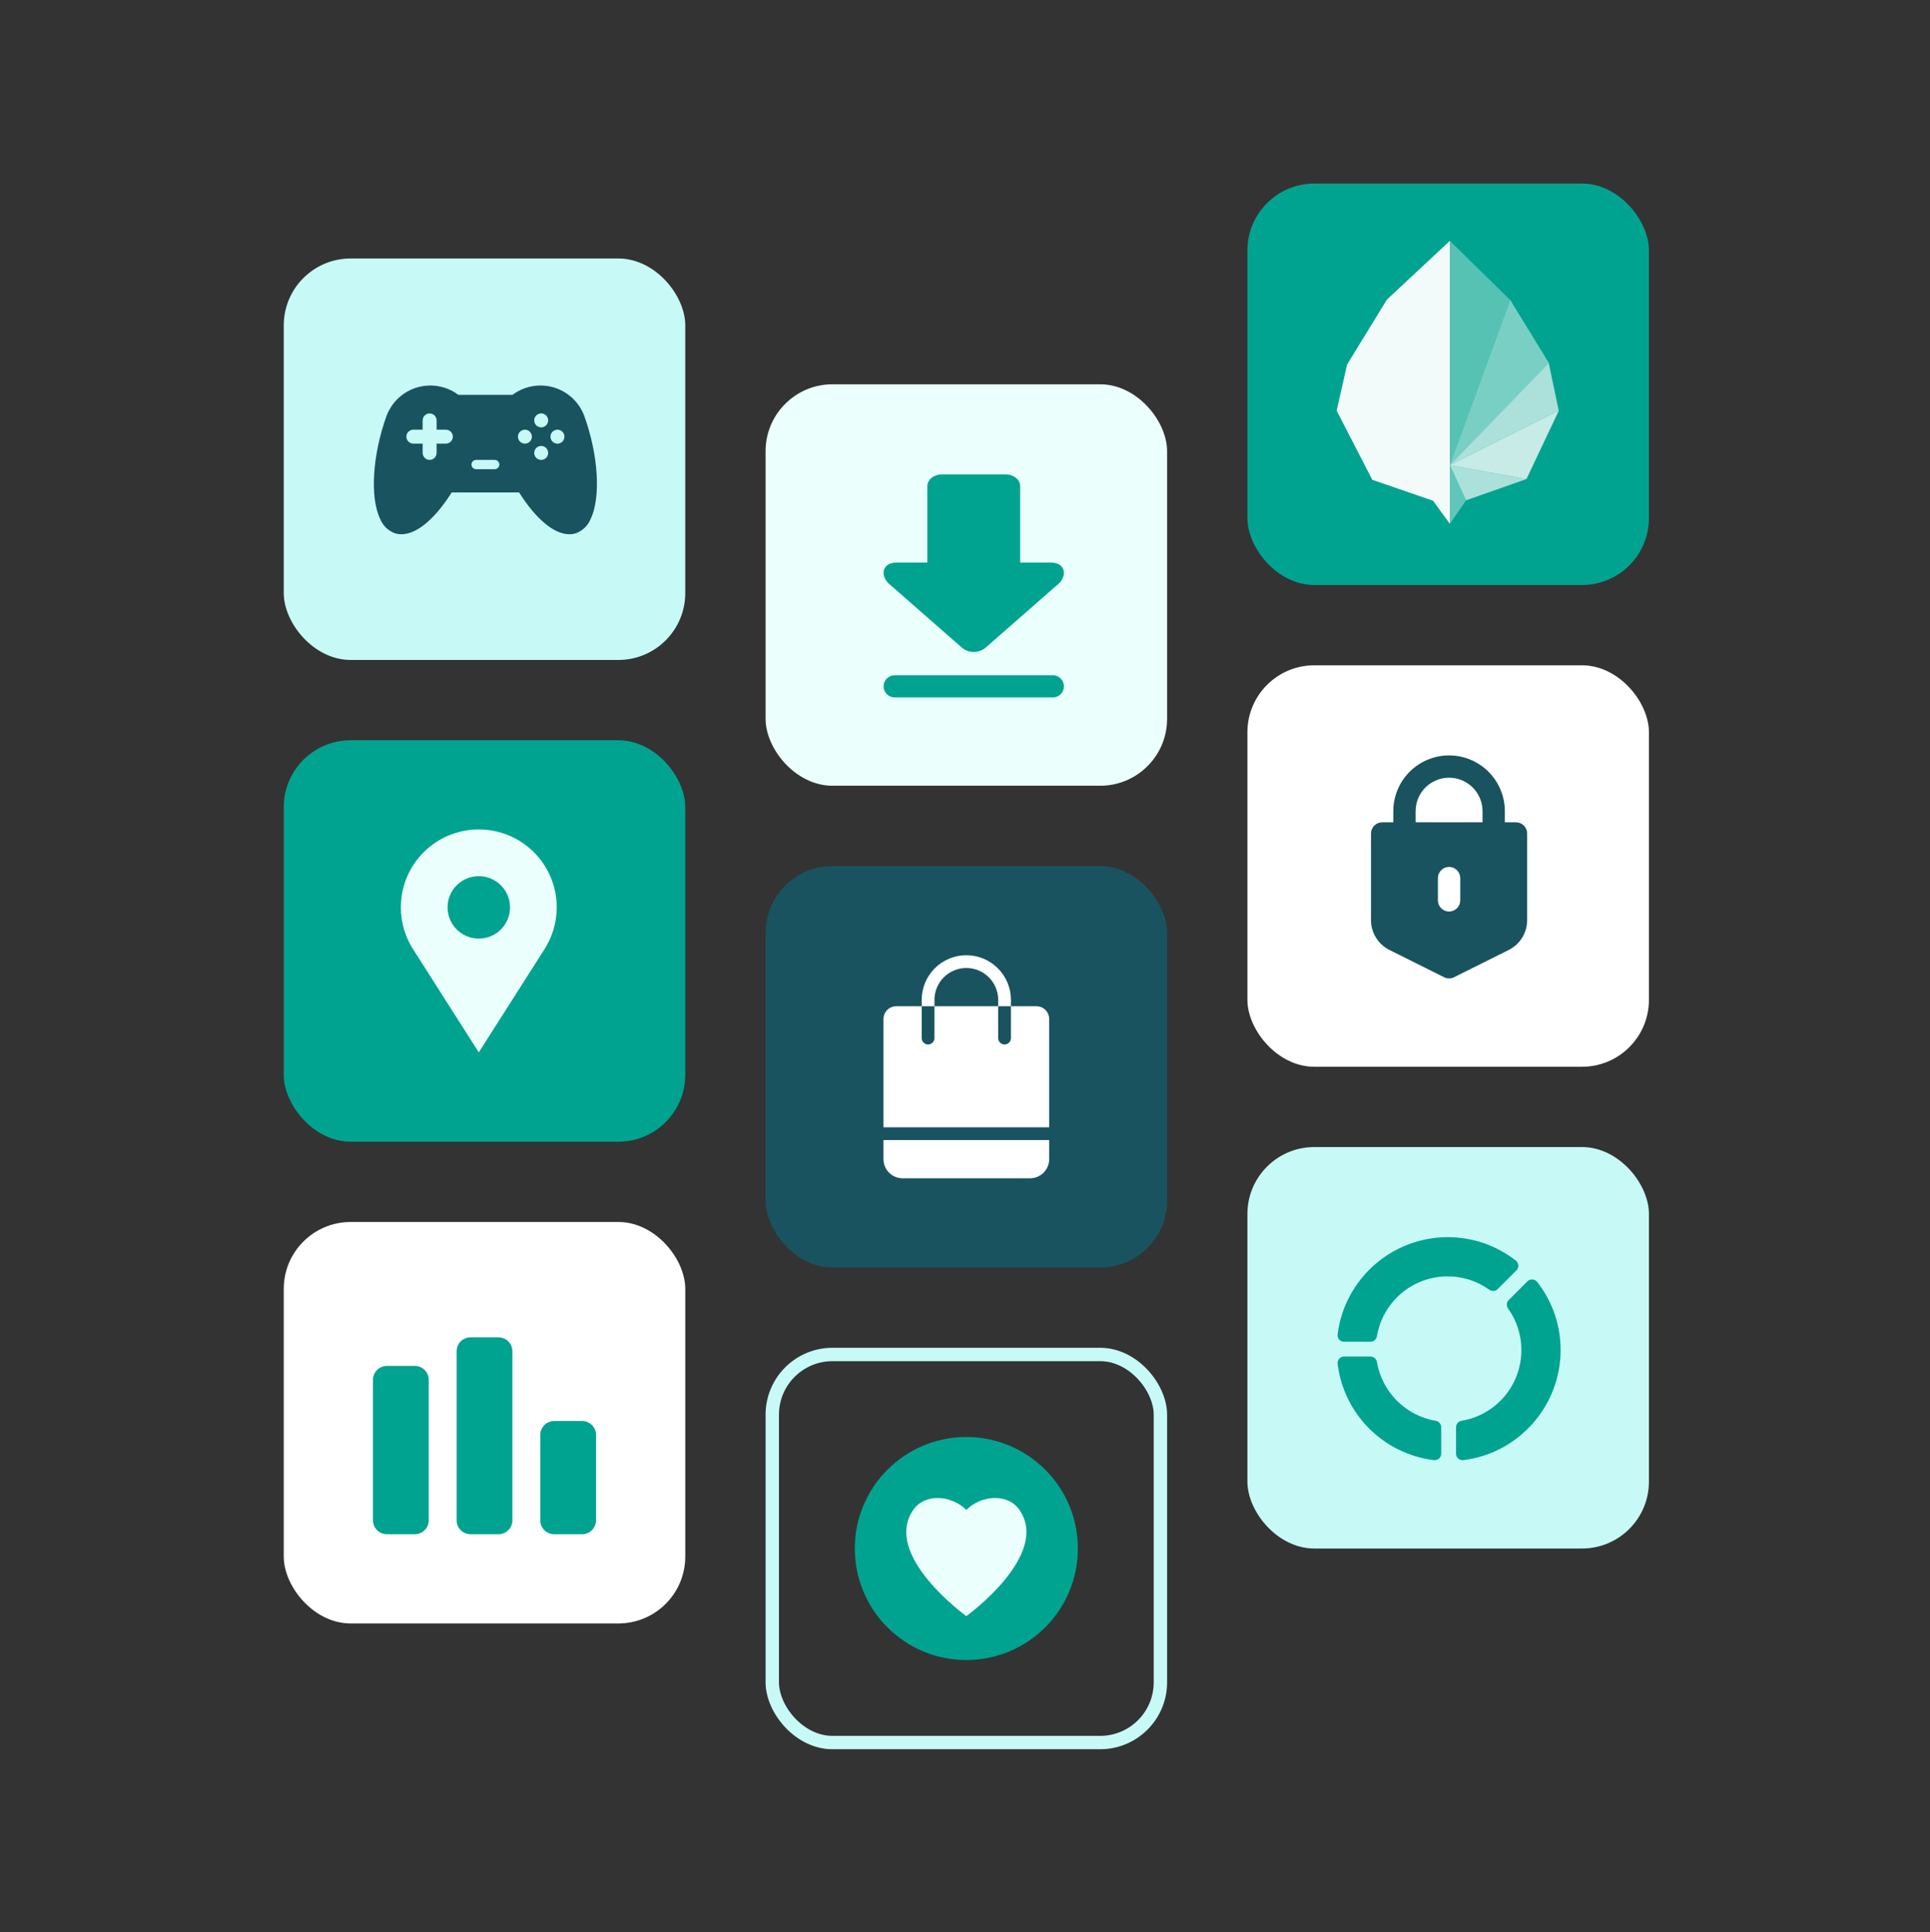 <svg width="721" height="722" viewBox="0 0 721 722" fill="none" xmlns="http://www.w3.org/2000/svg">
<rect x="0" y="0" width="721" height="722" fill="#333333" stroke="none"/>
<rect x="106" y="96.581" width="150" height="150" rx="25" fill="#C7FAF7"/>
<path d="M218.281 155.435C217.338 152.889 215.814 150.598 213.831 148.744C211.847 146.891 209.458 145.526 206.855 144.757C204.251 143.989 201.503 143.839 198.831 144.318C196.159 144.798 193.636 145.895 191.462 147.521H171.209C169.035 145.895 166.512 144.798 163.84 144.318C161.168 143.839 158.42 143.989 155.816 144.757C153.213 145.526 150.824 146.891 148.84 148.744C146.857 150.598 145.333 152.889 144.39 155.435C139.135 170.002 138.159 185.811 142.006 193.879C142.49 195.08 143.214 196.169 144.132 197.082C145.051 197.994 146.145 198.71 147.349 199.186C153.428 201.31 161.392 195.637 168.75 183.991H193.921C200.26 194.025 207.05 199.62 212.698 199.62C213.591 199.624 214.478 199.476 215.322 199.183C216.526 198.706 217.62 197.99 218.539 197.078C219.457 196.166 220.181 195.076 220.665 193.876C224.512 185.811 223.536 170.002 218.281 155.435ZM166.574 165.756H163.101V169.229C163.101 169.92 162.826 170.583 162.338 171.071C161.849 171.56 161.187 171.834 160.496 171.834C159.805 171.834 159.142 171.56 158.654 171.071C158.165 170.583 157.891 169.92 157.891 169.229V165.756H154.417C153.727 165.756 153.064 165.481 152.575 164.993C152.087 164.504 151.813 163.842 151.813 163.151C151.813 162.46 152.087 161.797 152.575 161.309C153.064 160.82 153.727 160.546 154.417 160.546H157.891V157.073C157.891 156.382 158.165 155.719 158.654 155.231C159.142 154.742 159.805 154.468 160.496 154.468C161.187 154.468 161.849 154.742 162.338 155.231C162.826 155.719 163.101 156.382 163.101 157.073V160.546H166.574C167.265 160.546 167.927 160.82 168.416 161.309C168.905 161.797 169.179 162.46 169.179 163.151C169.179 163.842 168.905 164.504 168.416 164.993C167.927 165.481 167.265 165.756 166.574 165.756ZM184.809 175.307H177.862C177.402 175.307 176.96 175.124 176.634 174.799C176.309 174.473 176.126 174.031 176.126 173.571C176.126 173.11 176.309 172.668 176.634 172.343C176.96 172.017 177.402 171.834 177.862 171.834H184.809C185.269 171.834 185.711 172.017 186.037 172.343C186.362 172.668 186.545 173.11 186.545 173.571C186.545 174.031 186.362 174.473 186.037 174.799C185.711 175.124 185.269 175.307 184.809 175.307ZM196.097 165.756C195.582 165.756 195.078 165.603 194.65 165.317C194.221 165.031 193.887 164.624 193.69 164.148C193.493 163.672 193.442 163.148 193.542 162.643C193.643 162.137 193.891 161.673 194.255 161.309C194.619 160.945 195.083 160.696 195.589 160.596C196.094 160.495 196.618 160.547 197.094 160.744C197.57 160.941 197.977 161.275 198.263 161.704C198.549 162.132 198.702 162.636 198.702 163.151C198.702 163.842 198.427 164.504 197.939 164.993C197.45 165.481 196.788 165.756 196.097 165.756ZM202.175 171.834C201.66 171.834 201.156 171.681 200.728 171.395C200.3 171.109 199.966 170.702 199.769 170.226C199.571 169.75 199.52 169.226 199.62 168.721C199.721 168.216 199.969 167.751 200.333 167.387C200.698 167.023 201.162 166.775 201.667 166.674C202.172 166.574 202.696 166.625 203.172 166.822C203.648 167.02 204.055 167.353 204.341 167.782C204.627 168.21 204.78 168.714 204.78 169.229C204.78 169.92 204.506 170.583 204.017 171.071C203.529 171.56 202.866 171.834 202.175 171.834ZM202.175 159.678C201.66 159.678 201.156 159.525 200.728 159.238C200.3 158.952 199.966 158.545 199.769 158.069C199.571 157.593 199.52 157.07 199.62 156.564C199.721 156.059 199.969 155.595 200.333 155.231C200.698 154.866 201.162 154.618 201.667 154.518C202.172 154.417 202.696 154.469 203.172 154.666C203.648 154.863 204.055 155.197 204.341 155.625C204.627 156.054 204.78 156.557 204.78 157.073C204.78 157.763 204.506 158.426 204.017 158.915C203.529 159.403 202.866 159.678 202.175 159.678ZM208.254 165.756C207.738 165.756 207.235 165.603 206.806 165.317C206.378 165.031 206.044 164.624 205.847 164.148C205.65 163.672 205.598 163.148 205.699 162.643C205.799 162.137 206.047 161.673 206.412 161.309C206.776 160.945 207.24 160.696 207.745 160.596C208.251 160.495 208.774 160.547 209.25 160.744C209.726 160.941 210.133 161.275 210.419 161.704C210.706 162.132 210.858 162.636 210.858 163.151C210.858 163.842 210.584 164.504 210.095 164.993C209.607 165.481 208.944 165.756 208.254 165.756Z" fill="#19535F"/>
<rect x="106" y="276.581" width="150" height="150" rx="25" fill="#00A38F"/>
<g clip-path="url(#clip0_1548_26725)">
<path d="M178.865 309.914C162.771 309.914 149.751 322.935 149.751 339.029C149.751 345.018 151.574 350.591 154.646 355.175L178.865 393.196L203.084 355.175C206.157 350.539 207.98 344.966 207.98 339.029C207.98 322.935 194.959 309.914 178.865 309.914ZM178.865 350.696C172.407 350.696 167.199 345.487 167.199 339.029C167.199 332.571 172.407 327.362 178.865 327.362C185.324 327.362 190.532 332.571 190.532 339.029C190.532 345.487 185.324 350.696 178.865 350.696Z" fill="#EBFFFD"/>
</g>
<rect x="106" y="456.581" width="150" height="150" rx="25" fill="white"/>
<path d="M160.167 515.559C160.167 512.683 157.835 510.351 154.959 510.351H144.542C141.665 510.351 139.333 512.683 139.333 515.559V568.036C139.333 570.913 141.665 573.245 144.542 573.245H154.959C157.835 573.245 160.167 570.913 160.167 568.036V515.559Z" fill="#00A38F"/>
<path d="M191.417 568.039V504.878C191.417 502.002 189.085 499.67 186.209 499.67H175.792C172.915 499.67 170.583 502.002 170.583 504.878V568.039C170.583 570.915 172.915 573.247 175.792 573.247H186.209C189.086 573.247 191.417 570.915 191.417 568.039Z" fill="#00A38F"/>
<path d="M222.667 568.038V536.138C222.667 533.262 220.335 530.93 217.459 530.93H207.042C204.165 530.93 201.833 533.262 201.833 536.138V568.038C201.833 570.914 204.165 573.246 207.042 573.246H217.459C220.336 573.246 222.667 570.914 222.667 568.038Z" fill="#00A38F"/>
<rect x="286" y="143.581" width="150" height="150" rx="25" fill="#EBFFFD"/>
<path d="M359.258 241.906L332.926 218.84C328.508 215.588 329.291 210.193 334.95 210.188H346.43V181.602C346.43 179.189 348.89 177.25 351.953 177.25H375.598C378.652 177.25 381.114 179.189 381.114 181.602V210.189H392.6C398.253 210.194 399.037 215.59 394.618 218.842L368.289 241.906C366.995 243.035 365.325 243.636 363.663 243.6C362.005 243.564 360.463 242.96 359.258 241.906Z" fill="#00A38F"/>
<path d="M330.086 256.441C330.086 254.153 331.94 252.298 334.228 252.298H393.315C395.603 252.298 397.458 254.153 397.458 256.441C397.458 258.729 395.603 260.583 393.315 260.583H334.228C331.94 260.583 330.086 258.729 330.086 256.441Z" fill="#00A38F"/>
<rect x="286" y="323.581" width="150" height="150" rx="25" fill="#19535F"/>
<path d="M377.661 373.581V375.962H372.899V373.581C372.899 370.424 371.645 367.396 369.412 365.163C367.179 362.93 364.151 361.676 360.994 361.676C357.837 361.676 354.809 362.93 352.576 365.163C350.343 367.396 349.089 370.424 349.089 373.581V375.962H344.327V373.581C344.327 369.161 346.083 364.921 349.209 361.796C352.334 358.67 356.574 356.914 360.994 356.914C365.414 356.914 369.653 358.67 372.779 361.796C375.905 364.921 377.661 369.161 377.661 373.581Z" fill="white"/>
<path d="M391.95 380.724V421.201H330.045V380.724C330.049 379.462 330.552 378.253 331.444 377.361C332.336 376.469 333.545 375.966 334.807 375.962H344.331V387.867C344.331 388.499 344.582 389.104 345.028 389.551C345.475 389.997 346.08 390.248 346.712 390.248C347.343 390.248 347.949 389.997 348.395 389.551C348.842 389.104 349.093 388.499 349.093 387.867V375.962H372.902V387.867C372.902 388.499 373.153 389.104 373.6 389.551C374.046 389.997 374.652 390.248 375.283 390.248C375.915 390.248 376.52 389.997 376.967 389.551C377.413 389.104 377.664 388.499 377.664 387.867V375.962H387.188C388.45 375.966 389.659 376.469 390.551 377.361C391.443 378.253 391.946 379.462 391.95 380.724Z" fill="white"/>
<path d="M330.045 425.965V433.108C330.047 435.002 330.8 436.818 332.139 438.157C333.479 439.496 335.294 440.249 337.188 440.251H384.807C386.701 440.249 388.516 439.496 389.856 438.157C391.195 436.818 391.948 435.002 391.95 433.108V425.965H330.045Z" fill="white"/>
<rect x="288.5" y="506.081" width="145" height="145" rx="22.5" stroke="#C7FAF7" stroke-width="5"/>
<rect x="334.958" y="552.539" width="52.083" height="52.083" fill="#EBFFFD"/>
<path d="M361 536.914C337.987 536.914 319.333 555.568 319.333 578.581C319.333 601.594 337.987 620.248 361 620.248C384.013 620.248 402.667 601.594 402.667 578.581C402.667 555.568 384.013 536.914 361 536.914ZM361 603.837C361 603.837 329.462 581.113 341.16 564.158C345.583 557.78 355.519 558.677 361 564.158C366.481 558.677 376.417 557.78 380.84 564.158C392.538 581.081 361 603.837 361 603.837Z" fill="#00A38F"/>
<rect x="466" y="68.581" width="150" height="150" rx="25" fill="#00A38F"/>
<g opacity="0.95">
<path opacity="0.35" d="M541.634 173.783V90L564.191 112.105L541.634 173.783Z" fill="white"/>
<path opacity="0.5" d="M578.737 135.806L541.634 173.784L564.191 112.105L578.737 135.806Z" fill="white"/>
<path opacity="0.7" d="M578.597 135.806L582.315 153.466L541.634 173.783L578.597 135.806Z" fill="white"/>
<path opacity="0.82" d="M570.232 179.025L582.316 153.465L541.634 173.783L570.232 179.025Z" fill="white"/>
<path opacity="0.4" d="M547.693 186.926L541.634 195.708V173.783L547.693 186.926Z" fill="white"/>
<path opacity="0.7" d="M570.174 179.025L547.693 186.926L541.634 173.783L570.174 179.025Z" fill="white"/>
<path d="M535.352 187.095L541.617 195.708V90L518.126 111.925L503.248 136.198L499.333 153.425L512.645 179.265L535.352 187.095Z" fill="white"/>
</g>
<rect x="466" y="248.581" width="150" height="150" rx="25" fill="white"/>
<path d="M566.338 307.25H562.171V303.083C562.171 297.558 559.976 292.259 556.069 288.352C552.162 284.445 546.863 282.25 541.338 282.25C535.813 282.25 530.514 284.445 526.607 288.352C522.7 292.259 520.505 297.558 520.505 303.083V307.25H516.338C515.233 307.25 514.173 307.689 513.392 308.47C512.61 309.252 512.171 310.312 512.171 311.417V343.75C512.163 346.078 512.806 348.361 514.029 350.342C515.251 352.323 517.004 353.922 519.088 354.959L539.463 365.125C540.042 365.426 540.685 365.583 541.338 365.583C541.991 365.583 542.634 365.426 543.213 365.125L563.588 354.959C565.672 353.922 567.425 352.323 568.647 350.342C569.87 348.361 570.513 346.078 570.505 343.75V311.417C570.505 310.312 570.066 309.252 569.284 308.47C568.503 307.689 567.443 307.25 566.338 307.25ZM545.505 336.417C545.505 337.522 545.066 338.582 544.284 339.363C543.503 340.145 542.443 340.584 541.338 340.584C540.233 340.584 539.173 340.145 538.392 339.363C537.61 338.582 537.171 337.522 537.171 336.417V328.083C537.171 326.978 537.61 325.919 538.392 325.137C539.173 324.356 540.233 323.917 541.338 323.917C542.443 323.917 543.503 324.356 544.284 325.137C545.066 325.919 545.505 326.978 545.505 328.083V336.417ZM553.838 307.25H528.838V303.083C528.838 299.768 530.155 296.589 532.499 294.245C534.843 291.9 538.023 290.583 541.338 290.583C544.653 290.583 547.833 291.9 550.177 294.245C552.521 296.589 553.838 299.768 553.838 303.083V307.25Z" fill="#19535F"/>
<rect x="466" y="428.581" width="150" height="150" rx="25" fill="#C7FAF7"/>
<path d="M535.655 545.562C516.829 543.208 502.04 528.419 499.689 509.598C499.504 508.144 500.641 506.853 502.111 506.853H511.981C513.173 506.853 514.189 507.714 514.39 508.887C516.288 520.128 525.118 528.961 536.366 530.861C537.539 531.061 538.4 532.077 538.4 533.269V543.139C538.4 544.591 537.141 545.739 535.655 545.562Z" fill="#00A38F"/>
<path d="M511.981 501.319H502.111C500.64 501.319 499.505 500.027 499.689 498.574C502.274 477.866 519.967 462.25 540.842 462.25C550.115 462.25 558.907 465.274 566.268 470.994C567.439 471.908 567.527 473.62 566.497 474.65L559.52 481.629C558.676 482.476 557.35 482.581 556.377 481.892C551.796 478.627 546.424 476.901 540.841 476.901C527.705 476.901 516.578 486.315 514.389 499.285C514.189 500.458 513.173 501.319 511.981 501.319Z" fill="#00A38F"/>
<path d="M543.934 543.142V533.272C543.934 532.08 544.795 531.064 545.968 530.863C558.937 528.674 568.352 517.548 568.352 504.411C568.352 498.829 566.625 493.457 563.361 488.876C562.669 487.905 562.779 486.575 563.623 485.733L570.603 478.756C571.619 477.74 573.337 477.804 574.258 478.985C579.979 486.346 583.002 495.138 583.002 504.411C583.002 525.286 567.386 542.979 546.678 545.564C545.177 545.743 543.934 544.577 543.934 543.142Z" fill="#00A38F"/>
<defs>
<clipPath id="clip0_1548_26725">
<rect width="58.281" height="83.333" fill="white" transform="translate(149.75 309.914)"/>
</clipPath>
</defs>
</svg>

